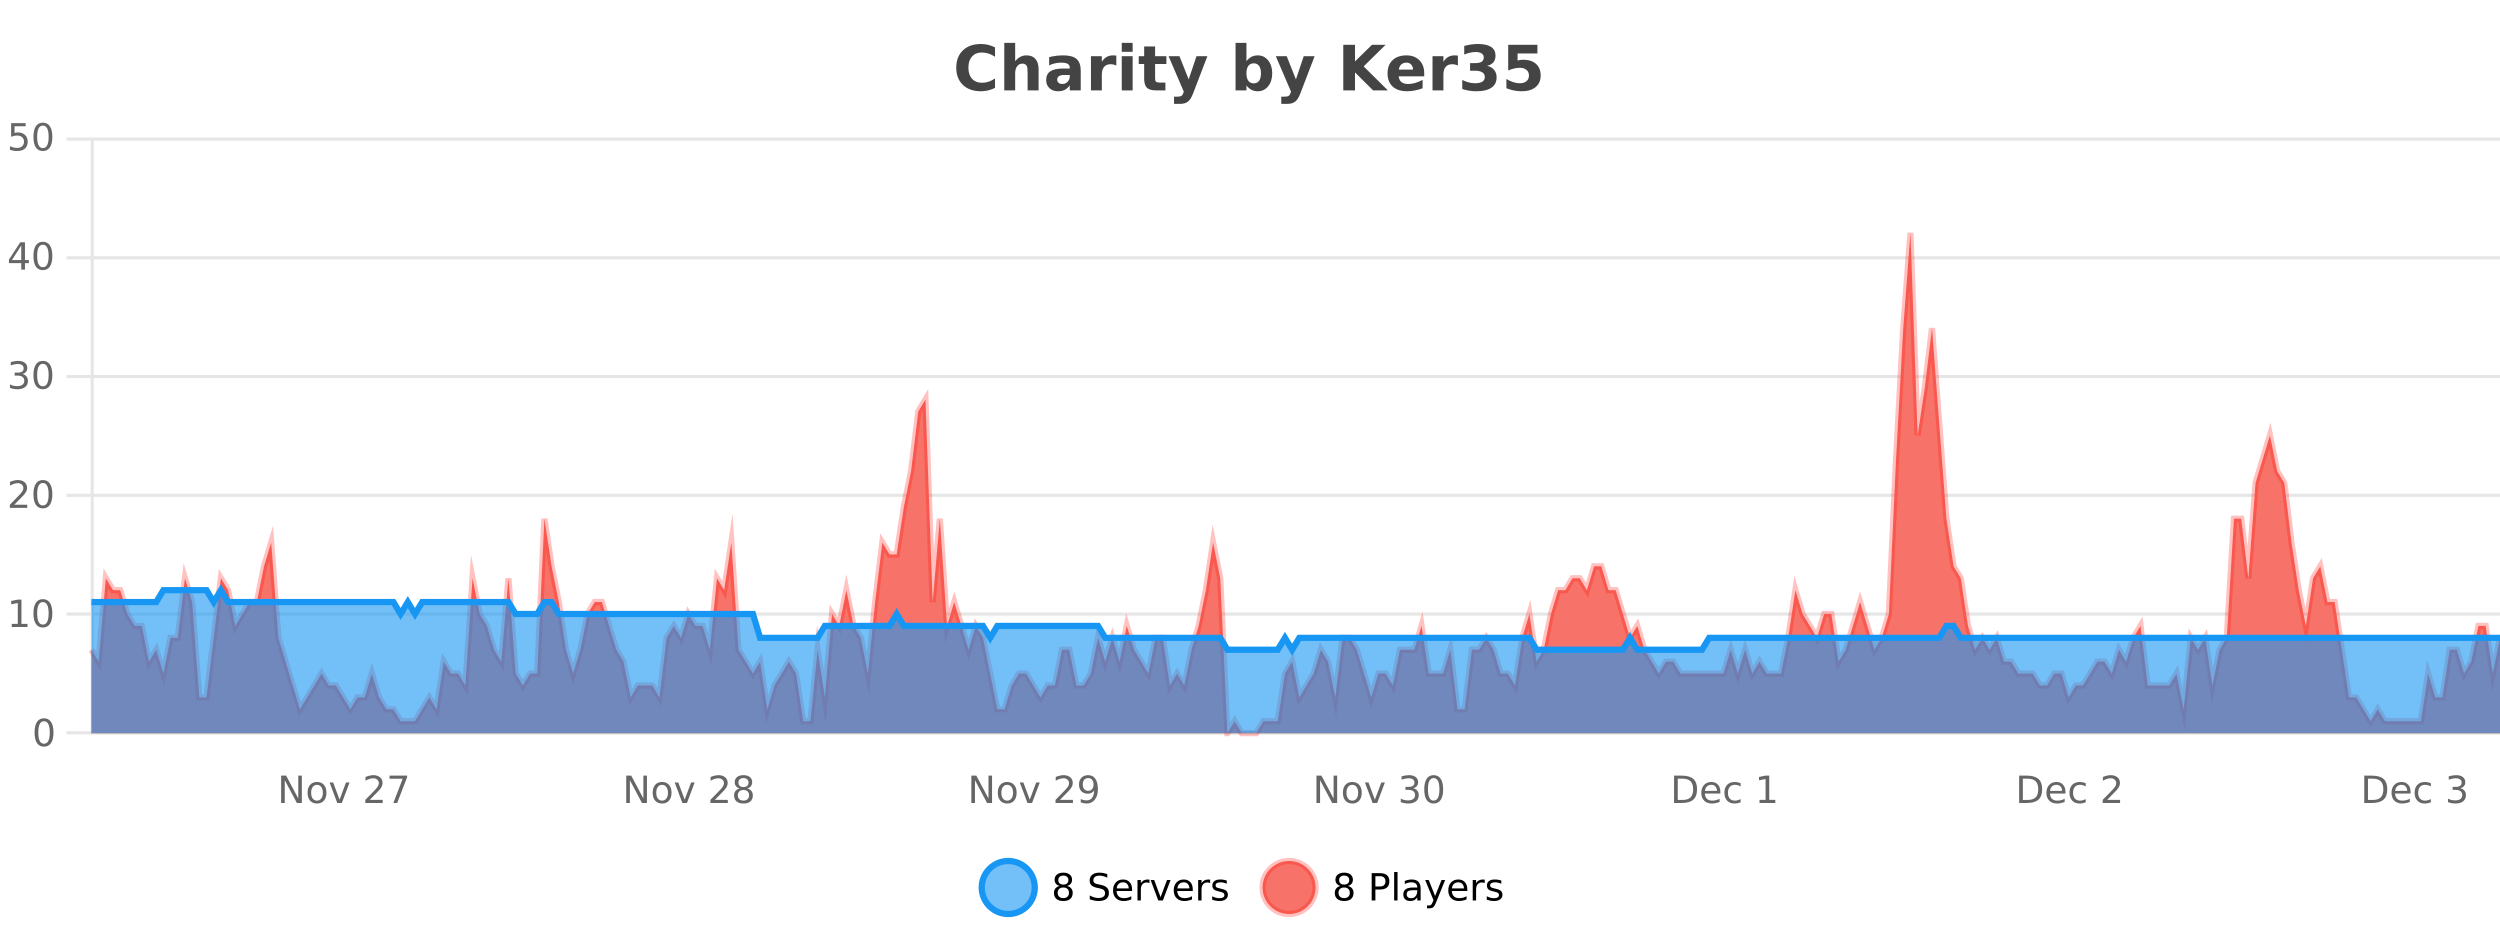 <?xml version="1.0" encoding="UTF-8"?>
<svg xmlns="http://www.w3.org/2000/svg" xmlns:xlink="http://www.w3.org/1999/xlink" width="800pt" height="300pt" viewBox="0 0 800 300" version="1.1">
<defs>
<clipPath id="clip1">
  <path d="M 285 263 L 360 263 L 360 300 L 285 300 Z M 285 263 "/>
</clipPath>
<clipPath id="clip2">
  <path d="M 375 263 L 450 263 L 450 300 L 375 300 Z M 375 263 "/>
</clipPath>
<clipPath id="clip3">
  <path d="M 29.27 74 L 800 74 L 800 234.602 L 29.27 234.602 Z M 29.27 74 "/>
</clipPath>
<clipPath id="clip4">
  <path d="M 28.27 46 L 800 46 L 800 235.602 L 28.27 235.602 Z M 28.27 46 "/>
</clipPath>
<clipPath id="clip5">
  <path d="M 29.27 188 L 800 188 L 800 234.602 L 29.27 234.602 Z M 29.27 188 "/>
</clipPath>
<clipPath id="clip6">
  <path d="M 28.27 160 L 800 160 L 800 235.602 L 28.27 235.602 Z M 28.27 160 "/>
</clipPath>
</defs>
<g id="surface1228546">
<rect x="0" y="0" width="800" height="300" style="fill:rgb(100%,100%,100%);fill-opacity:1;stroke:none;"/>
<path style="fill:none;stroke-width:1;stroke-linecap:butt;stroke-linejoin:miter;stroke:rgb(0%,0%,0%);stroke-opacity:0.098;stroke-miterlimit:10;" d="M 30 234.5 L 800 234.5 "/>
<path style="fill:none;stroke-width:1;stroke-linecap:butt;stroke-linejoin:miter;stroke:rgb(0%,0%,0%);stroke-opacity:0.098;stroke-miterlimit:10;" d="M 21.27 234.5 L 29 234.5 "/>
<path style="fill:none;stroke-width:1;stroke-linecap:butt;stroke-linejoin:miter;stroke:rgb(0%,0%,0%);stroke-opacity:0.098;stroke-miterlimit:10;" d="M 30 196.5 L 800 196.5 "/>
<path style="fill:none;stroke-width:1;stroke-linecap:butt;stroke-linejoin:miter;stroke:rgb(0%,0%,0%);stroke-opacity:0.098;stroke-miterlimit:10;" d="M 21.27 196.5 L 29 196.5 "/>
<path style="fill:none;stroke-width:1;stroke-linecap:butt;stroke-linejoin:miter;stroke:rgb(0%,0%,0%);stroke-opacity:0.098;stroke-miterlimit:10;" d="M 30 158.5 L 800 158.5 "/>
<path style="fill:none;stroke-width:1;stroke-linecap:butt;stroke-linejoin:miter;stroke:rgb(0%,0%,0%);stroke-opacity:0.098;stroke-miterlimit:10;" d="M 21.27 158.5 L 29 158.5 "/>
<path style="fill:none;stroke-width:1;stroke-linecap:butt;stroke-linejoin:miter;stroke:rgb(0%,0%,0%);stroke-opacity:0.098;stroke-miterlimit:10;" d="M 30 120.5 L 800 120.5 "/>
<path style="fill:none;stroke-width:1;stroke-linecap:butt;stroke-linejoin:miter;stroke:rgb(0%,0%,0%);stroke-opacity:0.098;stroke-miterlimit:10;" d="M 21.27 120.5 L 29 120.5 "/>
<path style="fill:none;stroke-width:1;stroke-linecap:butt;stroke-linejoin:miter;stroke:rgb(0%,0%,0%);stroke-opacity:0.098;stroke-miterlimit:10;" d="M 30 82.5 L 800 82.5 "/>
<path style="fill:none;stroke-width:1;stroke-linecap:butt;stroke-linejoin:miter;stroke:rgb(0%,0%,0%);stroke-opacity:0.098;stroke-miterlimit:10;" d="M 21.27 82.5 L 29 82.5 "/>
<path style="fill:none;stroke-width:1;stroke-linecap:butt;stroke-linejoin:miter;stroke:rgb(0%,0%,0%);stroke-opacity:0.098;stroke-miterlimit:10;" d="M 30 44.5 L 800 44.5 "/>
<path style="fill:none;stroke-width:1;stroke-linecap:butt;stroke-linejoin:miter;stroke:rgb(0%,0%,0%);stroke-opacity:0.098;stroke-miterlimit:10;" d="M 21.27 44.5 L 29 44.5 "/>
<path style=" stroke:none;fill-rule:nonzero;fill:rgb(9.02%,58.824%,95.294%);fill-opacity:0.6;" d="M 331.121 284 C 331.121 288.688 327.324 292.484 322.637 292.484 C 317.953 292.484 314.152 288.688 314.152 284 C 314.152 279.312 317.953 275.516 322.637 275.516 C 327.324 275.516 331.121 279.312 331.121 284 Z M 331.121 284 "/>
<g clip-path="url(#clip1)" clip-rule="nonzero">
<path style="fill:none;stroke-width:2;stroke-linecap:butt;stroke-linejoin:miter;stroke:rgb(9.02%,58.824%,95.294%);stroke-opacity:1;stroke-miterlimit:10;" d="M 331.121 284 C 331.121 288.688 327.324 292.484 322.637 292.484 C 317.953 292.484 314.152 288.688 314.152 284 C 314.152 279.312 317.953 275.516 322.637 275.516 C 327.324 275.516 331.121 279.312 331.121 284 Z M 331.121 284 "/>
</g>
<path style=" stroke:none;fill-rule:nonzero;fill:rgb(0%,0%,0%);fill-opacity:1;" d="M 340.266 284 C 339.703 284 339.258 284.152 338.938 284.453 C 338.613 284.758 338.453 285.168 338.453 285.688 C 338.453 286.219 338.613 286.637 338.938 286.938 C 339.258 287.242 339.703 287.391 340.266 287.391 C 340.828 287.391 341.27 287.242 341.594 286.938 C 341.914 286.637 342.078 286.219 342.078 285.688 C 342.078 285.168 341.914 284.758 341.594 284.453 C 341.281 284.152 340.836 284 340.266 284 Z M 339.078 283.5 C 338.578 283.375 338.18 283.141 337.891 282.797 C 337.609 282.445 337.469 282.016 337.469 281.516 C 337.469 280.82 337.719 280.266 338.219 279.859 C 338.719 279.453 339.398 279.25 340.266 279.25 C 341.141 279.25 341.82 279.453 342.312 279.859 C 342.812 280.266 343.062 280.82 343.062 281.516 C 343.062 282.016 342.922 282.445 342.641 282.797 C 342.359 283.141 341.961 283.375 341.453 283.5 C 342.023 283.637 342.469 283.898 342.781 284.281 C 343.102 284.668 343.266 285.137 343.266 285.688 C 343.266 286.543 343.004 287.199 342.484 287.656 C 341.973 288.105 341.234 288.328 340.266 288.328 C 339.305 288.328 338.566 288.105 338.047 287.656 C 337.523 287.199 337.266 286.543 337.266 285.688 C 337.266 285.137 337.426 284.668 337.75 284.281 C 338.07 283.898 338.516 283.637 339.078 283.5 Z M 338.656 281.625 C 338.656 282.086 338.797 282.438 339.078 282.688 C 339.359 282.938 339.754 283.062 340.266 283.062 C 340.773 283.062 341.172 282.938 341.453 282.688 C 341.742 282.438 341.891 282.086 341.891 281.625 C 341.891 281.18 341.742 280.828 341.453 280.578 C 341.172 280.32 340.773 280.188 340.266 280.188 C 339.754 280.188 339.359 280.32 339.078 280.578 C 338.797 280.828 338.656 281.18 338.656 281.625 Z M 354.32 279.688 L 354.32 280.844 C 353.871 280.637 353.445 280.48 353.039 280.375 C 352.641 280.262 352.262 280.203 351.898 280.203 C 351.25 280.203 350.75 280.328 350.398 280.578 C 350.055 280.828 349.883 281.188 349.883 281.656 C 349.883 282.043 349.996 282.336 350.227 282.531 C 350.453 282.73 350.898 282.887 351.555 283 L 352.258 283.156 C 353.141 283.324 353.793 283.621 354.211 284.047 C 354.637 284.465 354.852 285.027 354.852 285.734 C 354.852 286.59 354.562 287.234 353.992 287.672 C 353.43 288.109 352.594 288.328 351.492 288.328 C 351.086 288.328 350.648 288.281 350.18 288.188 C 349.711 288.094 349.227 287.953 348.727 287.766 L 348.727 286.547 C 349.203 286.82 349.672 287.023 350.133 287.156 C 350.602 287.293 351.055 287.359 351.492 287.359 C 352.168 287.359 352.688 287.23 353.055 286.969 C 353.43 286.699 353.617 286.32 353.617 285.828 C 353.617 285.402 353.48 285.07 353.211 284.828 C 352.949 284.578 352.516 284.398 351.914 284.281 L 351.195 284.141 C 350.309 283.965 349.668 283.688 349.273 283.312 C 348.887 282.938 348.695 282.418 348.695 281.75 C 348.695 280.969 348.965 280.359 349.508 279.922 C 350.047 279.477 350.797 279.25 351.758 279.25 C 352.172 279.25 352.59 279.289 353.008 279.359 C 353.434 279.434 353.871 279.543 354.32 279.688 Z M 362.266 284.609 L 362.266 285.125 L 357.297 285.125 C 357.348 285.875 357.57 286.445 357.969 286.828 C 358.375 287.215 358.93 287.406 359.641 287.406 C 360.055 287.406 360.457 287.359 360.844 287.266 C 361.238 287.164 361.629 287.008 362.016 286.797 L 362.016 287.828 C 361.617 287.984 361.219 288.105 360.812 288.188 C 360.406 288.281 359.992 288.328 359.578 288.328 C 358.535 288.328 357.707 288.027 357.094 287.422 C 356.477 286.809 356.172 285.98 356.172 284.938 C 356.172 283.867 356.461 283.016 357.047 282.391 C 357.629 281.758 358.41 281.438 359.391 281.438 C 360.273 281.438 360.973 281.727 361.484 282.297 C 362.004 282.859 362.266 283.633 362.266 284.609 Z M 361.188 284.281 C 361.176 283.699 361.008 283.23 360.688 282.875 C 360.363 282.523 359.938 282.344 359.406 282.344 C 358.801 282.344 358.316 282.516 357.953 282.859 C 357.598 283.203 357.395 283.684 357.344 284.297 Z M 367.836 282.594 C 367.711 282.531 367.574 282.484 367.43 282.453 C 367.293 282.414 367.137 282.391 366.961 282.391 C 366.355 282.391 365.887 282.59 365.555 282.984 C 365.23 283.383 365.07 283.953 365.07 284.703 L 365.07 288.156 L 363.992 288.156 L 363.992 281.594 L 365.07 281.594 L 365.07 282.609 C 365.297 282.215 365.594 281.922 365.961 281.734 C 366.324 281.539 366.766 281.438 367.289 281.438 C 367.359 281.438 367.438 281.445 367.523 281.453 C 367.617 281.465 367.715 281.48 367.82 281.5 Z M 368.195 281.594 L 369.336 281.594 L 371.383 287.094 L 373.445 281.594 L 374.586 281.594 L 372.117 288.156 L 370.648 288.156 Z M 381.688 284.609 L 381.688 285.125 L 376.719 285.125 C 376.77 285.875 376.992 286.445 377.391 286.828 C 377.797 287.215 378.352 287.406 379.062 287.406 C 379.477 287.406 379.879 287.359 380.266 287.266 C 380.66 287.164 381.051 287.008 381.438 286.797 L 381.438 287.828 C 381.039 287.984 380.641 288.105 380.234 288.188 C 379.828 288.281 379.414 288.328 379 288.328 C 377.957 288.328 377.129 288.027 376.516 287.422 C 375.898 286.809 375.594 285.98 375.594 284.938 C 375.594 283.867 375.883 283.016 376.469 282.391 C 377.051 281.758 377.832 281.438 378.812 281.438 C 379.695 281.438 380.395 281.727 380.906 282.297 C 381.426 282.859 381.688 283.633 381.688 284.609 Z M 380.609 284.281 C 380.598 283.699 380.43 283.23 380.109 282.875 C 379.785 282.523 379.359 282.344 378.828 282.344 C 378.223 282.344 377.738 282.516 377.375 282.859 C 377.02 283.203 376.816 283.684 376.766 284.297 Z M 387.258 282.594 C 387.133 282.531 386.996 282.484 386.852 282.453 C 386.715 282.414 386.559 282.391 386.383 282.391 C 385.777 282.391 385.309 282.59 384.977 282.984 C 384.652 283.383 384.492 283.953 384.492 284.703 L 384.492 288.156 L 383.414 288.156 L 383.414 281.594 L 384.492 281.594 L 384.492 282.609 C 384.719 282.215 385.016 281.922 385.383 281.734 C 385.746 281.539 386.188 281.438 386.711 281.438 C 386.781 281.438 386.859 281.445 386.945 281.453 C 387.039 281.465 387.137 281.48 387.242 281.5 Z M 392.562 281.781 L 392.562 282.812 C 392.258 282.656 391.941 282.543 391.609 282.469 C 391.285 282.387 390.945 282.344 390.594 282.344 C 390.062 282.344 389.66 282.43 389.391 282.594 C 389.117 282.75 388.984 282.996 388.984 283.328 C 388.984 283.578 389.078 283.777 389.266 283.922 C 389.461 284.059 389.852 284.188 390.438 284.312 L 390.797 284.406 C 391.566 284.562 392.113 284.793 392.438 285.094 C 392.758 285.398 392.922 285.812 392.922 286.344 C 392.922 286.961 392.676 287.445 392.188 287.797 C 391.707 288.152 391.047 288.328 390.203 288.328 C 389.848 288.328 389.477 288.289 389.094 288.219 C 388.719 288.156 388.32 288.059 387.906 287.922 L 387.906 286.797 C 388.301 287.008 388.691 287.164 389.078 287.266 C 389.461 287.371 389.848 287.422 390.234 287.422 C 390.734 287.422 391.117 287.34 391.391 287.172 C 391.672 286.996 391.812 286.746 391.812 286.422 C 391.812 286.133 391.711 285.906 391.516 285.75 C 391.316 285.594 390.883 285.445 390.219 285.297 L 389.844 285.219 C 389.176 285.074 388.691 284.855 388.391 284.562 C 388.098 284.273 387.953 283.875 387.953 283.375 C 387.953 282.75 388.172 282.273 388.609 281.938 C 389.047 281.605 389.664 281.438 390.469 281.438 C 390.863 281.438 391.238 281.469 391.594 281.531 C 391.945 281.586 392.27 281.668 392.562 281.781 Z M 332.637 277.016 "/>
<path style=" stroke:none;fill-rule:nonzero;fill:rgb(96.863%,44.706%,40.784%);fill-opacity:1;" d="M 420.988 284 C 420.988 288.688 417.191 292.484 412.504 292.484 C 407.82 292.484 404.02 288.688 404.02 284 C 404.02 279.312 407.82 275.516 412.504 275.516 C 417.191 275.516 420.988 279.312 420.988 284 Z M 420.988 284 "/>
<g clip-path="url(#clip2)" clip-rule="nonzero">
<path style="fill:none;stroke-width:2;stroke-linecap:butt;stroke-linejoin:miter;stroke:rgb(100%,4.706%,0%);stroke-opacity:0.247;stroke-miterlimit:10;" d="M 420.988 284 C 420.988 288.688 417.191 292.484 412.504 292.484 C 407.82 292.484 404.02 288.688 404.02 284 C 404.02 279.312 407.82 275.516 412.504 275.516 C 417.191 275.516 420.988 279.312 420.988 284 Z M 420.988 284 "/>
</g>
<path style=" stroke:none;fill-rule:nonzero;fill:rgb(0%,0%,0%);fill-opacity:1;" d="M 430.133 284 C 429.57 284 429.125 284.152 428.805 284.453 C 428.48 284.758 428.32 285.168 428.32 285.688 C 428.32 286.219 428.48 286.637 428.805 286.938 C 429.125 287.242 429.57 287.391 430.133 287.391 C 430.695 287.391 431.137 287.242 431.461 286.938 C 431.781 286.637 431.945 286.219 431.945 285.688 C 431.945 285.168 431.781 284.758 431.461 284.453 C 431.148 284.152 430.703 284 430.133 284 Z M 428.945 283.5 C 428.445 283.375 428.047 283.141 427.758 282.797 C 427.477 282.445 427.336 282.016 427.336 281.516 C 427.336 280.82 427.586 280.266 428.086 279.859 C 428.586 279.453 429.266 279.25 430.133 279.25 C 431.008 279.25 431.688 279.453 432.18 279.859 C 432.68 280.266 432.93 280.82 432.93 281.516 C 432.93 282.016 432.789 282.445 432.508 282.797 C 432.227 283.141 431.828 283.375 431.32 283.5 C 431.891 283.637 432.336 283.898 432.648 284.281 C 432.969 284.668 433.133 285.137 433.133 285.688 C 433.133 286.543 432.871 287.199 432.352 287.656 C 431.84 288.105 431.102 288.328 430.133 288.328 C 429.172 288.328 428.434 288.105 427.914 287.656 C 427.391 287.199 427.133 286.543 427.133 285.688 C 427.133 285.137 427.293 284.668 427.617 284.281 C 427.938 283.898 428.383 283.637 428.945 283.5 Z M 428.523 281.625 C 428.523 282.086 428.664 282.438 428.945 282.688 C 429.227 282.938 429.621 283.062 430.133 283.062 C 430.641 283.062 431.039 282.938 431.32 282.688 C 431.609 282.438 431.758 282.086 431.758 281.625 C 431.758 281.18 431.609 280.828 431.32 280.578 C 431.039 280.32 430.641 280.188 430.133 280.188 C 429.621 280.188 429.227 280.32 428.945 280.578 C 428.664 280.828 428.523 281.18 428.523 281.625 Z M 440.125 280.375 L 440.125 283.672 L 441.609 283.672 C 442.16 283.672 442.586 283.531 442.891 283.25 C 443.191 282.961 443.344 282.547 443.344 282.016 C 443.344 281.496 443.191 281.094 442.891 280.812 C 442.586 280.523 442.16 280.375 441.609 280.375 Z M 438.938 279.406 L 441.609 279.406 C 442.598 279.406 443.344 279.633 443.844 280.078 C 444.344 280.516 444.594 281.164 444.594 282.016 C 444.594 282.883 444.344 283.539 443.844 283.984 C 443.344 284.422 442.598 284.641 441.609 284.641 L 440.125 284.641 L 440.125 288.156 L 438.938 288.156 Z M 446.129 279.031 L 447.207 279.031 L 447.207 288.156 L 446.129 288.156 Z M 452.445 284.859 C 451.578 284.859 450.977 284.961 450.633 285.156 C 450.297 285.355 450.133 285.695 450.133 286.172 C 450.133 286.559 450.258 286.867 450.508 287.094 C 450.766 287.312 451.109 287.422 451.539 287.422 C 452.141 287.422 452.621 287.215 452.977 286.797 C 453.34 286.371 453.523 285.805 453.523 285.094 L 453.523 284.859 Z M 454.602 284.406 L 454.602 288.156 L 453.523 288.156 L 453.523 287.156 C 453.273 287.555 452.965 287.852 452.602 288.047 C 452.234 288.234 451.789 288.328 451.258 288.328 C 450.578 288.328 450.043 288.141 449.648 287.766 C 449.25 287.383 449.055 286.875 449.055 286.25 C 449.055 285.512 449.297 284.953 449.789 284.578 C 450.289 284.203 451.027 284.016 452.008 284.016 L 453.523 284.016 L 453.523 283.906 C 453.523 283.406 453.355 283.023 453.023 282.75 C 452.699 282.48 452.246 282.344 451.664 282.344 C 451.289 282.344 450.918 282.391 450.555 282.484 C 450.199 282.578 449.859 282.715 449.539 282.891 L 449.539 281.891 C 449.934 281.734 450.312 281.621 450.68 281.547 C 451.055 281.477 451.418 281.438 451.773 281.438 C 452.719 281.438 453.43 281.684 453.898 282.172 C 454.367 282.664 454.602 283.406 454.602 284.406 Z M 459.551 288.766 C 459.246 289.547 458.949 290.055 458.66 290.297 C 458.367 290.535 457.98 290.656 457.504 290.656 L 456.645 290.656 L 456.645 289.75 L 457.27 289.75 C 457.57 289.75 457.801 289.676 457.957 289.531 C 458.121 289.395 458.305 289.066 458.504 288.547 L 458.707 288.047 L 456.051 281.594 L 457.191 281.594 L 459.238 286.719 L 461.301 281.594 L 462.441 281.594 Z M 469.543 284.609 L 469.543 285.125 L 464.574 285.125 C 464.625 285.875 464.848 286.445 465.246 286.828 C 465.652 287.215 466.207 287.406 466.918 287.406 C 467.332 287.406 467.734 287.359 468.121 287.266 C 468.516 287.164 468.906 287.008 469.293 286.797 L 469.293 287.828 C 468.895 287.984 468.496 288.105 468.09 288.188 C 467.684 288.281 467.27 288.328 466.855 288.328 C 465.812 288.328 464.984 288.027 464.371 287.422 C 463.754 286.809 463.449 285.98 463.449 284.938 C 463.449 283.867 463.738 283.016 464.324 282.391 C 464.906 281.758 465.688 281.438 466.668 281.438 C 467.551 281.438 468.25 281.727 468.762 282.297 C 469.281 282.859 469.543 283.633 469.543 284.609 Z M 468.465 284.281 C 468.453 283.699 468.285 283.23 467.965 282.875 C 467.641 282.523 467.215 282.344 466.684 282.344 C 466.078 282.344 465.594 282.516 465.23 282.859 C 464.875 283.203 464.672 283.684 464.621 284.297 Z M 475.113 282.594 C 474.988 282.531 474.852 282.484 474.707 282.453 C 474.57 282.414 474.414 282.391 474.238 282.391 C 473.633 282.391 473.164 282.59 472.832 282.984 C 472.508 283.383 472.348 283.953 472.348 284.703 L 472.348 288.156 L 471.27 288.156 L 471.27 281.594 L 472.348 281.594 L 472.348 282.609 C 472.574 282.215 472.871 281.922 473.238 281.734 C 473.602 281.539 474.043 281.438 474.566 281.438 C 474.637 281.438 474.715 281.445 474.801 281.453 C 474.895 281.465 474.992 281.48 475.098 281.5 Z M 480.422 281.781 L 480.422 282.812 C 480.117 282.656 479.801 282.543 479.469 282.469 C 479.145 282.387 478.805 282.344 478.453 282.344 C 477.922 282.344 477.52 282.43 477.25 282.594 C 476.977 282.75 476.844 282.996 476.844 283.328 C 476.844 283.578 476.938 283.777 477.125 283.922 C 477.32 284.059 477.711 284.188 478.297 284.312 L 478.656 284.406 C 479.426 284.562 479.973 284.793 480.297 285.094 C 480.617 285.398 480.781 285.812 480.781 286.344 C 480.781 286.961 480.535 287.445 480.047 287.797 C 479.566 288.152 478.906 288.328 478.062 288.328 C 477.707 288.328 477.336 288.289 476.953 288.219 C 476.578 288.156 476.18 288.059 475.766 287.922 L 475.766 286.797 C 476.16 287.008 476.551 287.164 476.938 287.266 C 477.32 287.371 477.707 287.422 478.094 287.422 C 478.594 287.422 478.977 287.34 479.25 287.172 C 479.531 286.996 479.672 286.746 479.672 286.422 C 479.672 286.133 479.57 285.906 479.375 285.75 C 479.176 285.594 478.742 285.445 478.078 285.297 L 477.703 285.219 C 477.035 285.074 476.551 284.855 476.25 284.562 C 475.957 284.273 475.812 283.875 475.812 283.375 C 475.812 282.75 476.031 282.273 476.469 281.938 C 476.906 281.605 477.523 281.438 478.328 281.438 C 478.723 281.438 479.098 281.469 479.453 281.531 C 479.805 281.586 480.129 281.668 480.422 281.781 Z M 422.504 277.016 "/>
<path style=" stroke:none;fill-rule:nonzero;fill:rgb(26.667%,26.667%,26.667%);fill-opacity:1;" d="M 318.406 28.125 C 317.707 28.48 316.984 28.746 316.234 28.922 C 315.492 29.109 314.711 29.203 313.891 29.203 C 311.461 29.203 309.539 28.527 308.125 27.172 C 306.707 25.809 306 23.965 306 21.641 C 306 19.32 306.707 17.48 308.125 16.125 C 309.539 14.762 311.461 14.078 313.891 14.078 C 314.711 14.078 315.492 14.172 316.234 14.359 C 316.984 14.539 317.707 14.805 318.406 15.156 L 318.406 18.172 C 317.707 17.703 317.02 17.359 316.344 17.141 C 315.664 16.914 314.953 16.797 314.203 16.797 C 312.859 16.797 311.801 17.23 311.031 18.094 C 310.27 18.949 309.891 20.133 309.891 21.641 C 309.891 23.152 310.27 24.34 311.031 25.203 C 311.801 26.059 312.859 26.484 314.203 26.484 C 314.953 26.484 315.664 26.375 316.344 26.156 C 317.02 25.93 317.707 25.578 318.406 25.109 Z M 332.352 22.266 L 332.352 28.922 L 328.836 28.922 L 328.836 23.844 C 328.836 22.887 328.812 22.23 328.773 21.875 C 328.73 21.512 328.656 21.246 328.555 21.078 C 328.418 20.852 328.23 20.672 327.992 20.547 C 327.762 20.422 327.496 20.359 327.195 20.359 C 326.465 20.359 325.891 20.641 325.477 21.203 C 325.059 21.766 324.852 22.547 324.852 23.547 L 324.852 28.922 L 321.367 28.922 L 321.367 13.719 L 324.852 13.719 L 324.852 19.578 C 325.383 18.945 325.945 18.477 326.539 18.172 C 327.133 17.871 327.781 17.719 328.492 17.719 C 329.762 17.719 330.719 18.109 331.367 18.891 C 332.023 19.664 332.352 20.789 332.352 22.266 Z M 340.492 24 C 339.762 24 339.215 24.125 338.852 24.375 C 338.484 24.617 338.305 24.98 338.305 25.469 C 338.305 25.906 338.449 26.25 338.742 26.5 C 339.043 26.75 339.453 26.875 339.977 26.875 C 340.633 26.875 341.184 26.641 341.633 26.172 C 342.09 25.703 342.32 25.117 342.32 24.406 L 342.32 24 Z M 345.836 22.688 L 345.836 28.922 L 342.32 28.922 L 342.32 27.297 C 341.852 27.965 341.32 28.449 340.727 28.75 C 340.141 29.051 339.43 29.203 338.586 29.203 C 337.461 29.203 336.543 28.875 335.836 28.219 C 335.125 27.555 334.773 26.695 334.773 25.641 C 334.773 24.359 335.211 23.422 336.086 22.828 C 336.969 22.227 338.359 21.922 340.258 21.922 L 342.32 21.922 L 342.32 21.641 C 342.32 21.09 342.102 20.688 341.664 20.438 C 341.227 20.18 340.543 20.047 339.617 20.047 C 338.867 20.047 338.168 20.125 337.523 20.281 C 336.875 20.43 336.277 20.648 335.727 20.938 L 335.727 18.281 C 336.477 18.094 337.227 17.953 337.977 17.859 C 338.734 17.766 339.496 17.719 340.258 17.719 C 342.227 17.719 343.648 18.109 344.523 18.891 C 345.398 19.664 345.836 20.93 345.836 22.688 Z M 357.227 20.969 C 356.914 20.824 356.605 20.719 356.305 20.656 C 356 20.586 355.699 20.547 355.398 20.547 C 354.492 20.547 353.793 20.836 353.305 21.406 C 352.824 21.98 352.586 22.805 352.586 23.875 L 352.586 28.922 L 349.102 28.922 L 349.102 17.984 L 352.586 17.984 L 352.586 19.781 C 353.031 19.062 353.547 18.543 354.133 18.219 C 354.715 17.887 355.414 17.719 356.227 17.719 C 356.352 17.719 356.48 17.727 356.617 17.734 C 356.75 17.746 356.949 17.766 357.211 17.797 Z M 358.961 17.984 L 362.445 17.984 L 362.445 28.922 L 358.961 28.922 Z M 358.961 13.719 L 362.445 13.719 L 362.445 16.578 L 358.961 16.578 Z M 369.633 14.875 L 369.633 17.984 L 373.242 17.984 L 373.242 20.484 L 369.633 20.484 L 369.633 25.125 C 369.633 25.637 369.73 25.98 369.93 26.156 C 370.137 26.336 370.539 26.422 371.133 26.422 L 372.93 26.422 L 372.93 28.922 L 369.93 28.922 C 368.555 28.922 367.574 28.637 366.992 28.062 C 366.418 27.48 366.133 26.5 366.133 25.125 L 366.133 20.484 L 364.398 20.484 L 364.398 17.984 L 366.133 17.984 L 366.133 14.875 Z M 373.941 17.984 L 377.426 17.984 L 380.379 25.406 L 382.879 17.984 L 386.363 17.984 L 381.77 29.953 C 381.309 31.172 380.77 32.02 380.145 32.5 C 379.527 32.988 378.723 33.234 377.723 33.234 L 375.691 33.234 L 375.691 30.938 L 376.785 30.938 C 377.379 30.938 377.809 30.844 378.082 30.656 C 378.352 30.469 378.559 30.129 378.707 29.641 L 378.816 29.344 Z M 401.191 26.672 C 401.941 26.672 402.512 26.402 402.91 25.859 C 403.305 25.309 403.504 24.512 403.504 23.469 C 403.504 22.43 403.305 21.637 402.91 21.094 C 402.512 20.543 401.941 20.266 401.191 20.266 C 400.441 20.266 399.863 20.543 399.457 21.094 C 399.059 21.637 398.863 22.43 398.863 23.469 C 398.863 24.5 399.059 25.293 399.457 25.844 C 399.863 26.398 400.441 26.672 401.191 26.672 Z M 398.863 19.578 C 399.352 18.945 399.887 18.477 400.473 18.172 C 401.055 17.871 401.727 17.719 402.488 17.719 C 403.84 17.719 404.949 18.258 405.816 19.328 C 406.68 20.402 407.113 21.781 407.113 23.469 C 407.113 25.148 406.68 26.523 405.816 27.594 C 404.949 28.668 403.84 29.203 402.488 29.203 C 401.727 29.203 401.055 29.051 400.473 28.75 C 399.887 28.449 399.352 27.98 398.863 27.344 L 398.863 28.922 L 395.379 28.922 L 395.379 13.719 L 398.863 13.719 Z M 408.258 17.984 L 411.742 17.984 L 414.695 25.406 L 417.195 17.984 L 420.68 17.984 L 416.086 29.953 C 415.625 31.172 415.086 32.02 414.461 32.5 C 413.844 32.988 413.039 33.234 412.039 33.234 L 410.008 33.234 L 410.008 30.938 L 411.102 30.938 C 411.695 30.938 412.125 30.844 412.398 30.656 C 412.668 30.469 412.875 30.129 413.023 29.641 L 413.133 29.344 Z M 429.852 14.344 L 433.602 14.344 L 433.602 19.656 L 439.023 14.344 L 443.383 14.344 L 436.367 21.25 L 444.117 28.922 L 439.398 28.922 L 433.602 23.172 L 433.602 28.922 L 429.852 28.922 Z M 455.75 23.422 L 455.75 24.422 L 447.578 24.422 C 447.66 25.246 447.957 25.859 448.469 26.266 C 448.977 26.672 449.688 26.875 450.594 26.875 C 451.332 26.875 452.086 26.766 452.859 26.547 C 453.629 26.328 454.422 26 455.234 25.562 L 455.234 28.25 C 454.41 28.562 453.582 28.797 452.75 28.953 C 451.926 29.117 451.102 29.203 450.281 29.203 C 448.301 29.203 446.758 28.703 445.656 27.703 C 444.562 26.695 444.016 25.281 444.016 23.469 C 444.016 21.68 444.551 20.273 445.625 19.25 C 446.707 18.23 448.191 17.719 450.078 17.719 C 451.797 17.719 453.172 18.242 454.203 19.281 C 455.234 20.312 455.75 21.695 455.75 23.422 Z M 452.156 22.266 C 452.156 21.602 451.961 21.062 451.578 20.656 C 451.191 20.25 450.688 20.047 450.062 20.047 C 449.383 20.047 448.832 20.242 448.406 20.625 C 447.988 21 447.727 21.547 447.625 22.266 Z M 466.531 20.969 C 466.219 20.824 465.91 20.719 465.609 20.656 C 465.305 20.586 465.004 20.547 464.703 20.547 C 463.797 20.547 463.098 20.836 462.609 21.406 C 462.129 21.98 461.891 22.805 461.891 23.875 L 461.891 28.922 L 458.406 28.922 L 458.406 17.984 L 461.891 17.984 L 461.891 19.781 C 462.336 19.062 462.852 18.543 463.438 18.219 C 464.02 17.887 464.719 17.719 465.531 17.719 C 465.656 17.719 465.785 17.727 465.922 17.734 C 466.055 17.746 466.254 17.766 466.516 17.797 Z M 475.895 21.062 C 476.883 21.312 477.633 21.758 478.145 22.391 C 478.652 23.016 478.91 23.812 478.91 24.781 C 478.91 26.23 478.352 27.328 477.238 28.078 C 476.133 28.828 474.523 29.203 472.41 29.203 C 471.66 29.203 470.902 29.141 470.145 29.016 C 469.395 28.902 468.652 28.727 467.926 28.484 L 467.926 25.578 C 468.621 25.934 469.316 26.199 470.004 26.375 C 470.699 26.555 471.387 26.641 472.066 26.641 C 473.055 26.641 473.816 26.469 474.348 26.125 C 474.879 25.781 475.145 25.289 475.145 24.641 C 475.145 23.977 474.871 23.477 474.332 23.141 C 473.789 22.797 472.988 22.625 471.926 22.625 L 470.426 22.625 L 470.426 20.203 L 472.004 20.203 C 472.949 20.203 473.652 20.059 474.113 19.766 C 474.57 19.465 474.801 19.012 474.801 18.406 C 474.801 17.844 474.574 17.414 474.129 17.109 C 473.68 16.797 473.043 16.641 472.223 16.641 C 471.617 16.641 471.004 16.715 470.379 16.859 C 469.762 16.996 469.152 17.195 468.551 17.453 L 468.551 14.703 C 469.289 14.496 470.023 14.34 470.754 14.234 C 471.48 14.133 472.195 14.078 472.895 14.078 C 474.789 14.078 476.207 14.391 477.145 15.016 C 478.09 15.633 478.566 16.562 478.566 17.812 C 478.566 18.668 478.34 19.371 477.895 19.922 C 477.445 20.465 476.777 20.844 475.895 21.062 Z M 482.625 14.344 L 491.969 14.344 L 491.969 17.109 L 485.625 17.109 L 485.625 19.359 C 485.906 19.289 486.191 19.23 486.484 19.188 C 486.773 19.137 487.078 19.109 487.391 19.109 C 489.16 19.109 490.539 19.559 491.531 20.453 C 492.52 21.34 493.016 22.578 493.016 24.172 C 493.016 25.746 492.473 26.98 491.391 27.875 C 490.316 28.762 488.828 29.203 486.922 29.203 C 486.086 29.203 485.266 29.117 484.453 28.953 C 483.648 28.797 482.848 28.559 482.047 28.234 L 482.047 25.281 C 482.836 25.742 483.586 26.086 484.297 26.312 C 485.016 26.531 485.691 26.641 486.328 26.641 C 487.234 26.641 487.945 26.422 488.469 25.984 C 489 25.539 489.266 24.934 489.266 24.172 C 489.266 23.402 489 22.797 488.469 22.359 C 487.945 21.914 487.234 21.688 486.328 21.688 C 485.785 21.688 485.207 21.762 484.594 21.906 C 483.977 22.043 483.32 22.258 482.625 22.547 Z M 305 10.359 "/>
<path style="fill:none;stroke-width:1;stroke-linecap:butt;stroke-linejoin:miter;stroke:rgb(0%,0%,0%);stroke-opacity:0.098;stroke-miterlimit:10;" d="M 29 234.5 L 801 234.5 "/>
<path style=" stroke:none;fill-rule:nonzero;fill:rgb(40%,40%,40%);fill-opacity:1;" d="M 89.965 248.203 L 91.559 248.203 L 95.449 255.516 L 95.449 248.203 L 96.59 248.203 L 96.59 256.953 L 94.996 256.953 L 91.121 249.641 L 91.121 256.953 L 89.965 256.953 Z M 101.441 251.141 C 100.867 251.141 100.41 251.371 100.066 251.828 C 99.73 252.277 99.566 252.891 99.566 253.672 C 99.566 254.465 99.73 255.086 100.066 255.531 C 100.398 255.98 100.855 256.203 101.441 256.203 C 102.012 256.203 102.465 255.98 102.801 255.531 C 103.145 255.074 103.316 254.453 103.316 253.672 C 103.316 252.902 103.145 252.289 102.801 251.828 C 102.465 251.371 102.012 251.141 101.441 251.141 Z M 101.441 250.234 C 102.379 250.234 103.113 250.543 103.645 251.156 C 104.184 251.762 104.457 252.602 104.457 253.672 C 104.457 254.746 104.184 255.59 103.645 256.203 C 103.113 256.82 102.379 257.125 101.441 257.125 C 100.504 257.125 99.762 256.82 99.223 256.203 C 98.691 255.59 98.426 254.746 98.426 253.672 C 98.426 252.602 98.691 251.762 99.223 251.156 C 99.762 250.543 100.504 250.234 101.441 250.234 Z M 105.469 250.391 L 106.609 250.391 L 108.656 255.891 L 110.719 250.391 L 111.859 250.391 L 109.391 256.953 L 107.922 256.953 Z M 118.324 255.953 L 122.465 255.953 L 122.465 256.953 L 116.902 256.953 L 116.902 255.953 C 117.348 255.496 117.957 254.875 118.73 254.094 C 119.512 253.305 120 252.793 120.199 252.562 C 120.582 252.148 120.848 251.793 120.996 251.5 C 121.152 251.199 121.23 250.906 121.23 250.625 C 121.23 250.156 121.062 249.777 120.73 249.484 C 120.406 249.195 119.984 249.047 119.465 249.047 C 119.09 249.047 118.691 249.109 118.277 249.234 C 117.871 249.359 117.434 249.559 116.965 249.828 L 116.965 248.625 C 117.441 248.438 117.887 248.297 118.293 248.203 C 118.707 248.102 119.09 248.047 119.434 248.047 C 120.34 248.047 121.062 248.277 121.605 248.734 C 122.145 249.184 122.418 249.789 122.418 250.547 C 122.418 250.902 122.348 251.242 122.215 251.562 C 122.078 251.887 121.832 252.266 121.48 252.703 C 121.375 252.82 121.062 253.148 120.543 253.688 C 120.02 254.23 119.281 254.984 118.324 255.953 Z M 124.648 248.203 L 130.273 248.203 L 130.273 248.703 L 127.102 256.953 L 125.867 256.953 L 128.852 249.203 L 124.648 249.203 Z M 88.793 245.816 "/>
<path style=" stroke:none;fill-rule:nonzero;fill:rgb(40%,40%,40%);fill-opacity:1;" d="M 200.398 248.203 L 201.992 248.203 L 205.883 255.516 L 205.883 248.203 L 207.023 248.203 L 207.023 256.953 L 205.43 256.953 L 201.555 249.641 L 201.555 256.953 L 200.398 256.953 Z M 211.875 251.141 C 211.301 251.141 210.844 251.371 210.5 251.828 C 210.164 252.277 210 252.891 210 253.672 C 210 254.465 210.164 255.086 210.5 255.531 C 210.832 255.98 211.289 256.203 211.875 256.203 C 212.445 256.203 212.898 255.98 213.234 255.531 C 213.578 255.074 213.75 254.453 213.75 253.672 C 213.75 252.902 213.578 252.289 213.234 251.828 C 212.898 251.371 212.445 251.141 211.875 251.141 Z M 211.875 250.234 C 212.812 250.234 213.547 250.543 214.078 251.156 C 214.617 251.762 214.891 252.602 214.891 253.672 C 214.891 254.746 214.617 255.59 214.078 256.203 C 213.547 256.82 212.812 257.125 211.875 257.125 C 210.938 257.125 210.195 256.82 209.656 256.203 C 209.125 255.59 208.859 254.746 208.859 253.672 C 208.859 252.602 209.125 251.762 209.656 251.156 C 210.195 250.543 210.938 250.234 211.875 250.234 Z M 215.906 250.391 L 217.047 250.391 L 219.094 255.891 L 221.156 250.391 L 222.297 250.391 L 219.828 256.953 L 218.359 256.953 Z M 228.758 255.953 L 232.898 255.953 L 232.898 256.953 L 227.336 256.953 L 227.336 255.953 C 227.781 255.496 228.391 254.875 229.164 254.094 C 229.945 253.305 230.434 252.793 230.633 252.562 C 231.016 252.148 231.281 251.793 231.43 251.5 C 231.586 251.199 231.664 250.906 231.664 250.625 C 231.664 250.156 231.496 249.777 231.164 249.484 C 230.84 249.195 230.418 249.047 229.898 249.047 C 229.523 249.047 229.125 249.109 228.711 249.234 C 228.305 249.359 227.867 249.559 227.398 249.828 L 227.398 248.625 C 227.875 248.438 228.32 248.297 228.727 248.203 C 229.141 248.102 229.523 248.047 229.867 248.047 C 230.773 248.047 231.496 248.277 232.039 248.734 C 232.578 249.184 232.852 249.789 232.852 250.547 C 232.852 250.902 232.781 251.242 232.648 251.562 C 232.512 251.887 232.266 252.266 231.914 252.703 C 231.809 252.82 231.496 253.148 230.977 253.688 C 230.453 254.23 229.715 254.984 228.758 255.953 Z M 237.906 252.797 C 237.344 252.797 236.898 252.949 236.578 253.25 C 236.254 253.555 236.094 253.965 236.094 254.484 C 236.094 255.016 236.254 255.434 236.578 255.734 C 236.898 256.039 237.344 256.188 237.906 256.188 C 238.469 256.188 238.91 256.039 239.234 255.734 C 239.555 255.434 239.719 255.016 239.719 254.484 C 239.719 253.965 239.555 253.555 239.234 253.25 C 238.922 252.949 238.477 252.797 237.906 252.797 Z M 236.719 252.297 C 236.219 252.172 235.82 251.938 235.531 251.594 C 235.25 251.242 235.109 250.812 235.109 250.312 C 235.109 249.617 235.359 249.062 235.859 248.656 C 236.359 248.25 237.039 248.047 237.906 248.047 C 238.781 248.047 239.461 248.25 239.953 248.656 C 240.453 249.062 240.703 249.617 240.703 250.312 C 240.703 250.812 240.562 251.242 240.281 251.594 C 240 251.938 239.602 252.172 239.094 252.297 C 239.664 252.434 240.109 252.695 240.422 253.078 C 240.742 253.465 240.906 253.934 240.906 254.484 C 240.906 255.34 240.645 255.996 240.125 256.453 C 239.613 256.902 238.875 257.125 237.906 257.125 C 236.945 257.125 236.207 256.902 235.688 256.453 C 235.164 255.996 234.906 255.34 234.906 254.484 C 234.906 253.934 235.066 253.465 235.391 253.078 C 235.711 252.695 236.156 252.434 236.719 252.297 Z M 236.297 250.422 C 236.297 250.883 236.438 251.234 236.719 251.484 C 237 251.734 237.395 251.859 237.906 251.859 C 238.414 251.859 238.812 251.734 239.094 251.484 C 239.383 251.234 239.531 250.883 239.531 250.422 C 239.531 249.977 239.383 249.625 239.094 249.375 C 238.812 249.117 238.414 248.984 237.906 248.984 C 237.395 248.984 237 249.117 236.719 249.375 C 236.438 249.625 236.297 249.977 236.297 250.422 Z M 199.227 245.816 "/>
<path style=" stroke:none;fill-rule:nonzero;fill:rgb(40%,40%,40%);fill-opacity:1;" d="M 310.832 248.203 L 312.426 248.203 L 316.316 255.516 L 316.316 248.203 L 317.457 248.203 L 317.457 256.953 L 315.863 256.953 L 311.988 249.641 L 311.988 256.953 L 310.832 256.953 Z M 322.309 251.141 C 321.734 251.141 321.277 251.371 320.934 251.828 C 320.598 252.277 320.434 252.891 320.434 253.672 C 320.434 254.465 320.598 255.086 320.934 255.531 C 321.266 255.98 321.723 256.203 322.309 256.203 C 322.879 256.203 323.332 255.98 323.668 255.531 C 324.012 255.074 324.184 254.453 324.184 253.672 C 324.184 252.902 324.012 252.289 323.668 251.828 C 323.332 251.371 322.879 251.141 322.309 251.141 Z M 322.309 250.234 C 323.246 250.234 323.98 250.543 324.512 251.156 C 325.051 251.762 325.324 252.602 325.324 253.672 C 325.324 254.746 325.051 255.59 324.512 256.203 C 323.98 256.82 323.246 257.125 322.309 257.125 C 321.371 257.125 320.629 256.82 320.09 256.203 C 319.559 255.59 319.293 254.746 319.293 253.672 C 319.293 252.602 319.559 251.762 320.09 251.156 C 320.629 250.543 321.371 250.234 322.309 250.234 Z M 326.336 250.391 L 327.477 250.391 L 329.523 255.891 L 331.586 250.391 L 332.727 250.391 L 330.258 256.953 L 328.789 256.953 Z M 339.191 255.953 L 343.332 255.953 L 343.332 256.953 L 337.77 256.953 L 337.77 255.953 C 338.215 255.496 338.824 254.875 339.598 254.094 C 340.379 253.305 340.867 252.793 341.066 252.562 C 341.449 252.148 341.715 251.793 341.863 251.5 C 342.02 251.199 342.098 250.906 342.098 250.625 C 342.098 250.156 341.93 249.777 341.598 249.484 C 341.273 249.195 340.852 249.047 340.332 249.047 C 339.957 249.047 339.559 249.109 339.145 249.234 C 338.738 249.359 338.301 249.559 337.832 249.828 L 337.832 248.625 C 338.309 248.438 338.754 248.297 339.16 248.203 C 339.574 248.102 339.957 248.047 340.301 248.047 C 341.207 248.047 341.93 248.277 342.473 248.734 C 343.012 249.184 343.285 249.789 343.285 250.547 C 343.285 250.902 343.215 251.242 343.082 251.562 C 342.945 251.887 342.699 252.266 342.348 252.703 C 342.242 252.82 341.93 253.148 341.41 253.688 C 340.887 254.23 340.148 254.984 339.191 255.953 Z M 345.844 256.766 L 345.844 255.688 C 346.145 255.836 346.445 255.945 346.75 256.016 C 347.051 256.09 347.352 256.125 347.656 256.125 C 348.438 256.125 349.031 255.867 349.438 255.344 C 349.852 254.812 350.086 254.012 350.141 252.938 C 349.922 253.281 349.633 253.543 349.281 253.719 C 348.938 253.898 348.551 253.984 348.125 253.984 C 347.25 253.984 346.555 253.727 346.047 253.203 C 345.535 252.672 345.281 251.945 345.281 251.016 C 345.281 250.121 345.547 249.402 346.078 248.859 C 346.609 248.32 347.316 248.047 348.203 248.047 C 349.211 248.047 349.984 248.438 350.516 249.219 C 351.055 249.992 351.328 251.117 351.328 252.594 C 351.328 253.969 351 255.07 350.344 255.891 C 349.688 256.715 348.805 257.125 347.703 257.125 C 347.398 257.125 347.098 257.094 346.797 257.031 C 346.492 256.977 346.176 256.891 345.844 256.766 Z M 348.203 253.062 C 348.734 253.062 349.156 252.883 349.469 252.516 C 349.781 252.152 349.938 251.652 349.938 251.016 C 349.938 250.391 349.781 249.898 349.469 249.531 C 349.156 249.168 348.734 248.984 348.203 248.984 C 347.672 248.984 347.25 249.168 346.938 249.531 C 346.633 249.898 346.484 250.391 346.484 251.016 C 346.484 251.652 346.633 252.152 346.938 252.516 C 347.25 252.883 347.672 253.062 348.203 253.062 Z M 309.66 245.816 "/>
<path style=" stroke:none;fill-rule:nonzero;fill:rgb(40%,40%,40%);fill-opacity:1;" d="M 421.266 248.203 L 422.859 248.203 L 426.75 255.516 L 426.75 248.203 L 427.891 248.203 L 427.891 256.953 L 426.297 256.953 L 422.422 249.641 L 422.422 256.953 L 421.266 256.953 Z M 432.742 251.141 C 432.168 251.141 431.711 251.371 431.367 251.828 C 431.031 252.277 430.867 252.891 430.867 253.672 C 430.867 254.465 431.031 255.086 431.367 255.531 C 431.699 255.98 432.156 256.203 432.742 256.203 C 433.312 256.203 433.766 255.98 434.102 255.531 C 434.445 255.074 434.617 254.453 434.617 253.672 C 434.617 252.902 434.445 252.289 434.102 251.828 C 433.766 251.371 433.312 251.141 432.742 251.141 Z M 432.742 250.234 C 433.68 250.234 434.414 250.543 434.945 251.156 C 435.484 251.762 435.758 252.602 435.758 253.672 C 435.758 254.746 435.484 255.59 434.945 256.203 C 434.414 256.82 433.68 257.125 432.742 257.125 C 431.805 257.125 431.062 256.82 430.523 256.203 C 429.992 255.59 429.727 254.746 429.727 253.672 C 429.727 252.602 429.992 251.762 430.523 251.156 C 431.062 250.543 431.805 250.234 432.742 250.234 Z M 436.773 250.391 L 437.914 250.391 L 439.961 255.891 L 442.023 250.391 L 443.164 250.391 L 440.695 256.953 L 439.227 256.953 Z M 452.203 252.234 C 452.766 252.359 453.203 252.617 453.516 253 C 453.836 253.375 454 253.844 454 254.406 C 454 255.273 453.703 255.945 453.109 256.422 C 452.516 256.891 451.672 257.125 450.578 257.125 C 450.211 257.125 449.832 257.086 449.438 257.016 C 449.051 256.945 448.656 256.836 448.25 256.688 L 448.25 255.547 C 448.57 255.734 448.926 255.883 449.312 255.984 C 449.707 256.078 450.117 256.125 450.547 256.125 C 451.285 256.125 451.848 255.98 452.234 255.688 C 452.629 255.398 452.828 254.969 452.828 254.406 C 452.828 253.898 452.645 253.496 452.281 253.203 C 451.914 252.914 451.414 252.766 450.781 252.766 L 449.75 252.766 L 449.75 251.797 L 450.828 251.797 C 451.398 251.797 451.844 251.684 452.156 251.453 C 452.469 251.215 452.625 250.875 452.625 250.438 C 452.625 249.992 452.461 249.648 452.141 249.406 C 451.828 249.168 451.375 249.047 450.781 249.047 C 450.445 249.047 450.094 249.086 449.719 249.156 C 449.352 249.219 448.945 249.324 448.5 249.469 L 448.5 248.422 C 448.957 248.297 449.379 248.203 449.766 248.141 C 450.16 248.078 450.531 248.047 450.875 248.047 C 451.781 248.047 452.492 248.25 453.016 248.656 C 453.535 249.062 453.797 249.617 453.797 250.312 C 453.797 250.805 453.656 251.215 453.375 251.547 C 453.102 251.883 452.711 252.109 452.203 252.234 Z M 458.773 248.984 C 458.168 248.984 457.711 249.289 457.398 249.891 C 457.094 250.484 456.945 251.387 456.945 252.594 C 456.945 253.793 457.094 254.695 457.398 255.297 C 457.711 255.891 458.168 256.188 458.773 256.188 C 459.387 256.188 459.844 255.891 460.148 255.297 C 460.461 254.695 460.617 253.793 460.617 252.594 C 460.617 251.387 460.461 250.484 460.148 249.891 C 459.844 249.289 459.387 248.984 458.773 248.984 Z M 458.773 248.047 C 459.75 248.047 460.5 248.438 461.023 249.219 C 461.543 249.992 461.805 251.117 461.805 252.594 C 461.805 254.062 461.543 255.188 461.023 255.969 C 460.5 256.742 459.75 257.125 458.773 257.125 C 457.793 257.125 457.043 256.742 456.523 255.969 C 456.012 255.188 455.758 254.062 455.758 252.594 C 455.758 251.117 456.012 249.992 456.523 249.219 C 457.043 248.438 457.793 248.047 458.773 248.047 Z M 420.094 245.816 "/>
<path style=" stroke:none;fill-rule:nonzero;fill:rgb(40%,40%,40%);fill-opacity:1;" d="M 536.887 249.172 L 536.887 255.984 L 538.324 255.984 C 539.531 255.984 540.41 255.715 540.965 255.172 C 541.527 254.621 541.809 253.75 541.809 252.562 C 541.809 251.398 541.527 250.543 540.965 250 C 540.41 249.449 539.531 249.172 538.324 249.172 Z M 535.699 248.203 L 538.137 248.203 C 539.832 248.203 541.078 248.559 541.871 249.266 C 542.66 249.965 543.059 251.062 543.059 252.562 C 543.059 254.074 542.656 255.184 541.855 255.891 C 541.062 256.602 539.824 256.953 538.137 256.953 L 535.699 256.953 Z M 550.516 253.406 L 550.516 253.922 L 545.547 253.922 C 545.598 254.672 545.82 255.242 546.219 255.625 C 546.625 256.012 547.18 256.203 547.891 256.203 C 548.305 256.203 548.707 256.156 549.094 256.062 C 549.488 255.961 549.879 255.805 550.266 255.594 L 550.266 256.625 C 549.867 256.781 549.469 256.902 549.062 256.984 C 548.656 257.078 548.242 257.125 547.828 257.125 C 546.785 257.125 545.957 256.824 545.344 256.219 C 544.727 255.605 544.422 254.777 544.422 253.734 C 544.422 252.664 544.711 251.812 545.297 251.188 C 545.879 250.555 546.66 250.234 547.641 250.234 C 548.523 250.234 549.223 250.523 549.734 251.094 C 550.254 251.656 550.516 252.43 550.516 253.406 Z M 549.438 253.078 C 549.426 252.496 549.258 252.027 548.938 251.672 C 548.613 251.32 548.188 251.141 547.656 251.141 C 547.051 251.141 546.566 251.312 546.203 251.656 C 545.848 252 545.645 252.48 545.594 253.094 Z M 557.008 250.641 L 557.008 251.656 C 556.695 251.48 556.387 251.352 556.086 251.266 C 555.781 251.184 555.477 251.141 555.164 251.141 C 554.453 251.141 553.906 251.367 553.523 251.812 C 553.137 252.25 552.945 252.871 552.945 253.672 C 552.945 254.477 553.137 255.102 553.523 255.547 C 553.906 255.984 554.453 256.203 555.164 256.203 C 555.477 256.203 555.781 256.164 556.086 256.078 C 556.387 255.996 556.695 255.871 557.008 255.703 L 557.008 256.703 C 556.703 256.84 556.391 256.945 556.07 257.016 C 555.746 257.086 555.402 257.125 555.039 257.125 C 554.047 257.125 553.262 256.82 552.68 256.203 C 552.094 255.578 551.805 254.734 551.805 253.672 C 551.805 252.609 552.094 251.773 552.68 251.156 C 553.273 250.543 554.086 250.234 555.117 250.234 C 555.438 250.234 555.758 250.273 556.07 250.344 C 556.391 250.406 556.703 250.508 557.008 250.641 Z M 563.047 255.953 L 564.984 255.953 L 564.984 249.281 L 562.875 249.703 L 562.875 248.625 L 564.969 248.203 L 566.156 248.203 L 566.156 255.953 L 568.094 255.953 L 568.094 256.953 L 563.047 256.953 Z M 534.527 245.816 "/>
<path style=" stroke:none;fill-rule:nonzero;fill:rgb(40%,40%,40%);fill-opacity:1;" d="M 647.316 249.172 L 647.316 255.984 L 648.754 255.984 C 649.961 255.984 650.84 255.715 651.395 255.172 C 651.957 254.621 652.238 253.75 652.238 252.562 C 652.238 251.398 651.957 250.543 651.395 250 C 650.84 249.449 649.961 249.172 648.754 249.172 Z M 646.129 248.203 L 648.566 248.203 C 650.262 248.203 651.508 248.559 652.301 249.266 C 653.09 249.965 653.488 251.062 653.488 252.562 C 653.488 254.074 653.086 255.184 652.285 255.891 C 651.492 256.602 650.254 256.953 648.566 256.953 L 646.129 256.953 Z M 660.945 253.406 L 660.945 253.922 L 655.977 253.922 C 656.027 254.672 656.25 255.242 656.648 255.625 C 657.055 256.012 657.609 256.203 658.32 256.203 C 658.734 256.203 659.137 256.156 659.523 256.062 C 659.918 255.961 660.309 255.805 660.695 255.594 L 660.695 256.625 C 660.297 256.781 659.898 256.902 659.492 256.984 C 659.086 257.078 658.672 257.125 658.258 257.125 C 657.215 257.125 656.387 256.824 655.773 256.219 C 655.156 255.605 654.852 254.777 654.852 253.734 C 654.852 252.664 655.141 251.812 655.727 251.188 C 656.309 250.555 657.09 250.234 658.07 250.234 C 658.953 250.234 659.652 250.523 660.164 251.094 C 660.684 251.656 660.945 252.43 660.945 253.406 Z M 659.867 253.078 C 659.855 252.496 659.688 252.027 659.367 251.672 C 659.043 251.32 658.617 251.141 658.086 251.141 C 657.48 251.141 656.996 251.312 656.633 251.656 C 656.277 252 656.074 252.48 656.023 253.094 Z M 667.438 250.641 L 667.438 251.656 C 667.125 251.48 666.816 251.352 666.516 251.266 C 666.211 251.184 665.906 251.141 665.594 251.141 C 664.883 251.141 664.336 251.367 663.953 251.812 C 663.566 252.25 663.375 252.871 663.375 253.672 C 663.375 254.477 663.566 255.102 663.953 255.547 C 664.336 255.984 664.883 256.203 665.594 256.203 C 665.906 256.203 666.211 256.164 666.516 256.078 C 666.816 255.996 667.125 255.871 667.438 255.703 L 667.438 256.703 C 667.133 256.84 666.82 256.945 666.5 257.016 C 666.176 257.086 665.832 257.125 665.469 257.125 C 664.477 257.125 663.691 256.82 663.109 256.203 C 662.523 255.578 662.234 254.734 662.234 253.672 C 662.234 252.609 662.523 251.773 663.109 251.156 C 663.703 250.543 664.516 250.234 665.547 250.234 C 665.867 250.234 666.188 250.273 666.5 250.344 C 666.82 250.406 667.133 250.508 667.438 250.641 Z M 674.289 255.953 L 678.43 255.953 L 678.43 256.953 L 672.867 256.953 L 672.867 255.953 C 673.312 255.496 673.922 254.875 674.695 254.094 C 675.477 253.305 675.965 252.793 676.164 252.562 C 676.547 252.148 676.812 251.793 676.961 251.5 C 677.117 251.199 677.195 250.906 677.195 250.625 C 677.195 250.156 677.027 249.777 676.695 249.484 C 676.371 249.195 675.949 249.047 675.43 249.047 C 675.055 249.047 674.656 249.109 674.242 249.234 C 673.836 249.359 673.398 249.559 672.93 249.828 L 672.93 248.625 C 673.406 248.438 673.852 248.297 674.258 248.203 C 674.672 248.102 675.055 248.047 675.398 248.047 C 676.305 248.047 677.027 248.277 677.57 248.734 C 678.109 249.184 678.383 249.789 678.383 250.547 C 678.383 250.902 678.312 251.242 678.18 251.562 C 678.043 251.887 677.797 252.266 677.445 252.703 C 677.34 252.82 677.027 253.148 676.508 253.688 C 675.984 254.23 675.246 254.984 674.289 255.953 Z M 644.957 245.816 "/>
<path style=" stroke:none;fill-rule:nonzero;fill:rgb(40%,40%,40%);fill-opacity:1;" d="M 757.75 249.172 L 757.75 255.984 L 759.188 255.984 C 760.395 255.984 761.273 255.715 761.828 255.172 C 762.391 254.621 762.672 253.75 762.672 252.562 C 762.672 251.398 762.391 250.543 761.828 250 C 761.273 249.449 760.395 249.172 759.188 249.172 Z M 756.562 248.203 L 759 248.203 C 760.695 248.203 761.941 248.559 762.734 249.266 C 763.523 249.965 763.922 251.062 763.922 252.562 C 763.922 254.074 763.52 255.184 762.719 255.891 C 761.926 256.602 760.688 256.953 759 256.953 L 756.562 256.953 Z M 771.383 253.406 L 771.383 253.922 L 766.414 253.922 C 766.465 254.672 766.688 255.242 767.086 255.625 C 767.492 256.012 768.047 256.203 768.758 256.203 C 769.172 256.203 769.574 256.156 769.961 256.062 C 770.355 255.961 770.746 255.805 771.133 255.594 L 771.133 256.625 C 770.734 256.781 770.336 256.902 769.93 256.984 C 769.523 257.078 769.109 257.125 768.695 257.125 C 767.652 257.125 766.824 256.824 766.211 256.219 C 765.594 255.605 765.289 254.777 765.289 253.734 C 765.289 252.664 765.578 251.812 766.164 251.188 C 766.746 250.555 767.527 250.234 768.508 250.234 C 769.391 250.234 770.09 250.523 770.602 251.094 C 771.121 251.656 771.383 252.43 771.383 253.406 Z M 770.305 253.078 C 770.293 252.496 770.125 252.027 769.805 251.672 C 769.48 251.32 769.055 251.141 768.523 251.141 C 767.918 251.141 767.434 251.312 767.07 251.656 C 766.715 252 766.512 252.48 766.461 253.094 Z M 777.875 250.641 L 777.875 251.656 C 777.562 251.48 777.254 251.352 776.953 251.266 C 776.648 251.184 776.344 251.141 776.031 251.141 C 775.32 251.141 774.773 251.367 774.391 251.812 C 774.004 252.25 773.812 252.871 773.812 253.672 C 773.812 254.477 774.004 255.102 774.391 255.547 C 774.773 255.984 775.32 256.203 776.031 256.203 C 776.344 256.203 776.648 256.164 776.953 256.078 C 777.254 255.996 777.562 255.871 777.875 255.703 L 777.875 256.703 C 777.57 256.84 777.258 256.945 776.938 257.016 C 776.613 257.086 776.27 257.125 775.906 257.125 C 774.914 257.125 774.129 256.82 773.547 256.203 C 772.961 255.578 772.672 254.734 772.672 253.672 C 772.672 252.609 772.961 251.773 773.547 251.156 C 774.141 250.543 774.953 250.234 775.984 250.234 C 776.305 250.234 776.625 250.273 776.938 250.344 C 777.258 250.406 777.57 250.508 777.875 250.641 Z M 787.301 252.234 C 787.863 252.359 788.301 252.617 788.613 253 C 788.934 253.375 789.098 253.844 789.098 254.406 C 789.098 255.273 788.801 255.945 788.207 256.422 C 787.613 256.891 786.77 257.125 785.676 257.125 C 785.309 257.125 784.93 257.086 784.535 257.016 C 784.148 256.945 783.754 256.836 783.348 256.688 L 783.348 255.547 C 783.668 255.734 784.023 255.883 784.41 255.984 C 784.805 256.078 785.215 256.125 785.645 256.125 C 786.383 256.125 786.945 255.98 787.332 255.688 C 787.727 255.398 787.926 254.969 787.926 254.406 C 787.926 253.898 787.742 253.496 787.379 253.203 C 787.012 252.914 786.512 252.766 785.879 252.766 L 784.848 252.766 L 784.848 251.797 L 785.926 251.797 C 786.496 251.797 786.941 251.684 787.254 251.453 C 787.566 251.215 787.723 250.875 787.723 250.438 C 787.723 249.992 787.559 249.648 787.238 249.406 C 786.926 249.168 786.473 249.047 785.879 249.047 C 785.543 249.047 785.191 249.086 784.816 249.156 C 784.449 249.219 784.043 249.324 783.598 249.469 L 783.598 248.422 C 784.055 248.297 784.477 248.203 784.863 248.141 C 785.258 248.078 785.629 248.047 785.973 248.047 C 786.879 248.047 787.59 248.25 788.113 248.656 C 788.633 249.062 788.895 249.617 788.895 250.312 C 788.895 250.805 788.754 251.215 788.473 251.547 C 788.199 251.883 787.809 252.109 787.301 252.234 Z M 755.391 245.816 "/>
<path style="fill:none;stroke-width:1;stroke-linecap:butt;stroke-linejoin:miter;stroke:rgb(0%,0%,0%);stroke-opacity:0.098;stroke-miterlimit:10;" d="M 29.5 44 L 29.5 235 "/>
<path style=" stroke:none;fill-rule:nonzero;fill:rgb(40%,40%,40%);fill-opacity:1;" d="M 14.082 230.789 C 13.477 230.789 13.02 231.094 12.707 231.695 C 12.402 232.289 12.254 233.191 12.254 234.398 C 12.254 235.598 12.402 236.5 12.707 237.102 C 13.02 237.695 13.477 237.992 14.082 237.992 C 14.695 237.992 15.152 237.695 15.457 237.102 C 15.77 236.5 15.926 235.598 15.926 234.398 C 15.926 233.191 15.77 232.289 15.457 231.695 C 15.152 231.094 14.695 230.789 14.082 230.789 Z M 14.082 229.852 C 15.059 229.852 15.809 230.242 16.332 231.023 C 16.852 231.797 17.113 232.922 17.113 234.398 C 17.113 235.867 16.852 236.992 16.332 237.773 C 15.809 238.547 15.059 238.93 14.082 238.93 C 13.102 238.93 12.352 238.547 11.832 237.773 C 11.32 236.992 11.066 235.867 11.066 234.398 C 11.066 232.922 11.32 231.797 11.832 231.023 C 12.352 230.242 13.102 229.852 14.082 229.852 Z M 10.27 227.617 "/>
<path style=" stroke:none;fill-rule:nonzero;fill:rgb(40%,40%,40%);fill-opacity:1;" d="M 3.754 199.633 L 5.691 199.633 L 5.691 192.961 L 3.582 193.383 L 3.582 192.305 L 5.676 191.883 L 6.863 191.883 L 6.863 199.633 L 8.801 199.633 L 8.801 200.633 L 3.754 200.633 Z M 13.719 192.664 C 13.113 192.664 12.656 192.969 12.344 193.57 C 12.039 194.164 11.891 195.066 11.891 196.273 C 11.891 197.473 12.039 198.375 12.344 198.977 C 12.656 199.57 13.113 199.867 13.719 199.867 C 14.332 199.867 14.789 199.57 15.094 198.977 C 15.406 198.375 15.562 197.473 15.562 196.273 C 15.562 195.066 15.406 194.164 15.094 193.57 C 14.789 192.969 14.332 192.664 13.719 192.664 Z M 13.719 191.727 C 14.695 191.727 15.445 192.117 15.969 192.898 C 16.488 193.672 16.75 194.797 16.75 196.273 C 16.75 197.742 16.488 198.867 15.969 199.648 C 15.445 200.422 14.695 200.805 13.719 200.805 C 12.738 200.805 11.988 200.422 11.469 199.648 C 10.957 198.867 10.703 197.742 10.703 196.273 C 10.703 194.797 10.957 193.672 11.469 192.898 C 11.988 192.117 12.738 191.727 13.719 191.727 Z M 2.27 189.496 "/>
<path style=" stroke:none;fill-rule:nonzero;fill:rgb(40%,40%,40%);fill-opacity:1;" d="M 4.566 161.516 L 8.707 161.516 L 8.707 162.516 L 3.145 162.516 L 3.145 161.516 C 3.59 161.059 4.199 160.438 4.973 159.656 C 5.754 158.867 6.242 158.355 6.441 158.125 C 6.824 157.711 7.09 157.355 7.238 157.062 C 7.395 156.762 7.473 156.469 7.473 156.188 C 7.473 155.719 7.305 155.34 6.973 155.047 C 6.648 154.758 6.227 154.609 5.707 154.609 C 5.332 154.609 4.934 154.672 4.52 154.797 C 4.113 154.922 3.676 155.121 3.207 155.391 L 3.207 154.188 C 3.684 154 4.129 153.859 4.535 153.766 C 4.949 153.664 5.332 153.609 5.676 153.609 C 6.582 153.609 7.305 153.84 7.848 154.297 C 8.387 154.746 8.66 155.352 8.66 156.109 C 8.66 156.465 8.59 156.805 8.457 157.125 C 8.32 157.449 8.074 157.828 7.723 158.266 C 7.617 158.383 7.305 158.711 6.785 159.25 C 6.262 159.793 5.523 160.547 4.566 161.516 Z M 13.719 154.547 C 13.113 154.547 12.656 154.852 12.344 155.453 C 12.039 156.047 11.891 156.949 11.891 158.156 C 11.891 159.355 12.039 160.258 12.344 160.859 C 12.656 161.453 13.113 161.75 13.719 161.75 C 14.332 161.75 14.789 161.453 15.094 160.859 C 15.406 160.258 15.562 159.355 15.562 158.156 C 15.562 156.949 15.406 156.047 15.094 155.453 C 14.789 154.852 14.332 154.547 13.719 154.547 Z M 13.719 153.609 C 14.695 153.609 15.445 154 15.969 154.781 C 16.488 155.555 16.75 156.68 16.75 158.156 C 16.75 159.625 16.488 160.75 15.969 161.531 C 15.445 162.305 14.695 162.688 13.719 162.688 C 12.738 162.688 11.988 162.305 11.469 161.531 C 10.957 160.75 10.703 159.625 10.703 158.156 C 10.703 156.68 10.957 155.555 11.469 154.781 C 11.988 154 12.738 153.609 13.719 153.609 Z M 2.27 151.375 "/>
<path style=" stroke:none;fill-rule:nonzero;fill:rgb(40%,40%,40%);fill-opacity:1;" d="M 7.145 119.672 C 7.707 119.797 8.145 120.055 8.457 120.438 C 8.777 120.812 8.941 121.281 8.941 121.844 C 8.941 122.711 8.645 123.383 8.051 123.859 C 7.457 124.328 6.613 124.562 5.52 124.562 C 5.152 124.562 4.773 124.523 4.379 124.453 C 3.992 124.383 3.598 124.273 3.191 124.125 L 3.191 122.984 C 3.512 123.172 3.867 123.32 4.254 123.422 C 4.648 123.516 5.059 123.562 5.488 123.562 C 6.227 123.562 6.789 123.418 7.176 123.125 C 7.57 122.836 7.77 122.406 7.77 121.844 C 7.77 121.336 7.586 120.934 7.223 120.641 C 6.855 120.352 6.355 120.203 5.723 120.203 L 4.691 120.203 L 4.691 119.234 L 5.77 119.234 C 6.34 119.234 6.785 119.121 7.098 118.891 C 7.41 118.652 7.566 118.312 7.566 117.875 C 7.566 117.43 7.402 117.086 7.082 116.844 C 6.77 116.605 6.316 116.484 5.723 116.484 C 5.387 116.484 5.035 116.523 4.66 116.594 C 4.293 116.656 3.887 116.762 3.441 116.906 L 3.441 115.859 C 3.898 115.734 4.32 115.641 4.707 115.578 C 5.102 115.516 5.473 115.484 5.816 115.484 C 6.723 115.484 7.434 115.688 7.957 116.094 C 8.477 116.5 8.738 117.055 8.738 117.75 C 8.738 118.242 8.598 118.652 8.316 118.984 C 8.043 119.32 7.652 119.547 7.145 119.672 Z M 13.719 116.422 C 13.113 116.422 12.656 116.727 12.344 117.328 C 12.039 117.922 11.891 118.824 11.891 120.031 C 11.891 121.23 12.039 122.133 12.344 122.734 C 12.656 123.328 13.113 123.625 13.719 123.625 C 14.332 123.625 14.789 123.328 15.094 122.734 C 15.406 122.133 15.562 121.23 15.562 120.031 C 15.562 118.824 15.406 117.922 15.094 117.328 C 14.789 116.727 14.332 116.422 13.719 116.422 Z M 13.719 115.484 C 14.695 115.484 15.445 115.875 15.969 116.656 C 16.488 117.43 16.75 118.555 16.75 120.031 C 16.75 121.5 16.488 122.625 15.969 123.406 C 15.445 124.18 14.695 124.562 13.719 124.562 C 12.738 124.562 11.988 124.18 11.469 123.406 C 10.957 122.625 10.703 121.5 10.703 120.031 C 10.703 118.555 10.957 117.43 11.469 116.656 C 11.988 115.875 12.738 115.484 13.719 115.484 Z M 2.27 113.254 "/>
<path style=" stroke:none;fill-rule:nonzero;fill:rgb(40%,40%,40%);fill-opacity:1;" d="M 6.801 78.555 L 3.816 83.227 L 6.801 83.227 Z M 6.488 77.523 L 7.988 77.523 L 7.988 83.227 L 9.238 83.227 L 9.238 84.211 L 7.988 84.211 L 7.988 86.273 L 6.801 86.273 L 6.801 84.211 L 2.863 84.211 L 2.863 83.07 Z M 13.719 78.305 C 13.113 78.305 12.656 78.609 12.344 79.211 C 12.039 79.805 11.891 80.707 11.891 81.914 C 11.891 83.113 12.039 84.016 12.344 84.617 C 12.656 85.211 13.113 85.508 13.719 85.508 C 14.332 85.508 14.789 85.211 15.094 84.617 C 15.406 84.016 15.562 83.113 15.562 81.914 C 15.562 80.707 15.406 79.805 15.094 79.211 C 14.789 78.609 14.332 78.305 13.719 78.305 Z M 13.719 77.367 C 14.695 77.367 15.445 77.758 15.969 78.539 C 16.488 79.312 16.75 80.438 16.75 81.914 C 16.75 83.383 16.488 84.508 15.969 85.289 C 15.445 86.062 14.695 86.445 13.719 86.445 C 12.738 86.445 11.988 86.062 11.469 85.289 C 10.957 84.508 10.703 83.383 10.703 81.914 C 10.703 80.438 10.957 79.312 11.469 78.539 C 11.988 77.758 12.738 77.367 13.719 77.367 Z M 2.27 75.137 "/>
<path style=" stroke:none;fill-rule:nonzero;fill:rgb(40%,40%,40%);fill-opacity:1;" d="M 3.566 39.406 L 8.207 39.406 L 8.207 40.406 L 4.645 40.406 L 4.645 42.547 C 4.82 42.484 4.992 42.445 5.16 42.422 C 5.336 42.391 5.508 42.375 5.676 42.375 C 6.652 42.375 7.43 42.648 8.004 43.188 C 8.574 43.719 8.863 44.438 8.863 45.344 C 8.863 46.293 8.566 47.027 7.973 47.547 C 7.387 48.07 6.566 48.328 5.504 48.328 C 5.129 48.328 4.746 48.297 4.363 48.234 C 3.988 48.172 3.598 48.078 3.191 47.953 L 3.191 46.766 C 3.543 46.953 3.91 47.094 4.285 47.188 C 4.66 47.281 5.055 47.328 5.473 47.328 C 6.148 47.328 6.684 47.152 7.082 46.797 C 7.477 46.445 7.676 45.961 7.676 45.344 C 7.676 44.742 7.477 44.262 7.082 43.906 C 6.684 43.555 6.148 43.375 5.473 43.375 C 5.16 43.375 4.84 43.414 4.52 43.484 C 4.207 43.547 3.887 43.652 3.566 43.797 Z M 13.719 40.188 C 13.113 40.188 12.656 40.492 12.344 41.094 C 12.039 41.688 11.891 42.59 11.891 43.797 C 11.891 44.996 12.039 45.898 12.344 46.5 C 12.656 47.094 13.113 47.391 13.719 47.391 C 14.332 47.391 14.789 47.094 15.094 46.5 C 15.406 45.898 15.562 44.996 15.562 43.797 C 15.562 42.59 15.406 41.688 15.094 41.094 C 14.789 40.492 14.332 40.188 13.719 40.188 Z M 13.719 39.25 C 14.695 39.25 15.445 39.641 15.969 40.422 C 16.488 41.195 16.75 42.32 16.75 43.797 C 16.75 45.266 16.488 46.391 15.969 47.172 C 15.445 47.945 14.695 48.328 13.719 48.328 C 12.738 48.328 11.988 47.945 11.469 47.172 C 10.957 46.391 10.703 45.266 10.703 43.797 C 10.703 42.32 10.957 41.195 11.469 40.422 C 11.988 39.641 12.738 39.25 13.719 39.25 Z M 2.27 37.016 "/>
<g clip-path="url(#clip3)" clip-rule="nonzero">
<path style=" stroke:none;fill-rule:nonzero;fill:rgb(96.863%,44.706%,40.784%);fill-opacity:1;" d="M 800 204.105 L 797.699 215.539 L 795.398 200.293 L 793.098 200.293 L 790.797 211.727 L 788.496 215.539 L 786.195 207.914 L 783.895 207.914 L 781.594 223.164 L 779.293 223.164 L 776.992 215.539 L 774.691 230.789 L 763.188 230.789 L 760.887 226.977 L 758.586 230.789 L 753.984 223.164 L 751.688 223.164 L 749.387 207.914 L 747.086 192.668 L 744.785 192.668 L 742.484 181.23 L 740.184 185.043 L 737.883 200.293 L 735.582 188.855 L 733.281 173.609 L 730.98 154.547 L 728.68 150.734 L 726.379 139.301 L 724.078 146.926 L 721.777 154.547 L 719.477 185.043 L 717.176 165.984 L 714.875 165.984 L 712.574 204.105 L 710.273 207.914 L 707.973 219.352 L 705.672 204.105 L 703.371 207.914 L 701.07 204.105 L 698.77 226.977 L 696.469 215.539 L 694.168 219.352 L 687.266 219.352 L 684.965 200.293 L 682.664 204.105 L 680.363 211.727 L 678.062 207.914 L 675.762 215.539 L 673.461 211.727 L 671.16 211.727 L 666.559 219.352 L 664.258 219.352 L 661.957 223.164 L 659.656 215.539 L 657.355 215.539 L 655.059 219.352 L 652.758 219.352 L 650.457 215.539 L 645.855 215.539 L 643.555 211.727 L 641.254 211.727 L 638.953 204.105 L 636.652 207.914 L 634.352 204.105 L 632.051 207.914 L 629.75 200.293 L 627.449 185.043 L 625.148 181.23 L 622.848 165.984 L 618.246 104.992 L 615.945 124.051 L 613.645 139.301 L 611.344 74.496 L 609.043 104.992 L 606.742 146.926 L 604.441 196.48 L 602.141 204.105 L 599.84 207.914 L 597.539 200.293 L 595.238 192.668 L 592.938 200.293 L 590.637 207.914 L 588.336 211.727 L 586.035 196.48 L 583.734 196.48 L 581.434 204.105 L 576.832 196.48 L 574.531 188.855 L 572.23 204.105 L 569.93 215.539 L 565.328 215.539 L 563.027 211.727 L 560.727 215.539 L 558.43 207.914 L 556.129 215.539 L 553.828 207.914 L 551.527 215.539 L 537.723 215.539 L 535.422 211.727 L 533.121 211.727 L 530.82 215.539 L 526.219 207.914 L 523.918 200.293 L 521.617 204.105 L 517.016 188.855 L 514.715 188.855 L 512.414 181.23 L 510.113 181.23 L 507.812 188.855 L 505.512 185.043 L 503.211 185.043 L 500.91 188.855 L 498.609 188.855 L 496.309 196.48 L 494.008 207.914 L 491.707 211.727 L 489.406 196.48 L 487.105 204.105 L 484.805 219.352 L 482.504 215.539 L 480.203 215.539 L 477.902 207.914 L 475.602 204.105 L 473.301 207.914 L 471 207.914 L 468.699 226.977 L 466.398 226.977 L 464.098 207.914 L 461.801 215.539 L 457.199 215.539 L 454.898 200.293 L 452.598 207.914 L 447.996 207.914 L 445.695 219.352 L 443.395 215.539 L 441.094 215.539 L 438.793 223.164 L 434.191 207.914 L 431.891 204.105 L 429.59 204.105 L 427.289 223.164 L 424.988 211.727 L 422.688 207.914 L 420.387 215.539 L 415.785 223.164 L 413.484 211.727 L 411.184 215.539 L 408.883 230.789 L 404.281 230.789 L 401.98 234.602 L 397.379 234.602 L 395.078 230.789 L 392.777 234.602 L 390.477 185.043 L 388.176 173.609 L 385.875 188.855 L 383.574 200.293 L 381.273 207.914 L 378.973 219.352 L 376.672 215.539 L 374.371 219.352 L 372.07 204.105 L 369.77 204.105 L 367.469 215.539 L 365.172 211.727 L 362.871 207.914 L 360.57 200.293 L 358.27 211.727 L 355.969 204.105 L 353.668 211.727 L 351.367 204.105 L 349.066 215.539 L 346.766 219.352 L 344.465 219.352 L 342.164 207.914 L 339.863 207.914 L 337.562 219.352 L 335.262 219.352 L 332.961 223.164 L 328.359 215.539 L 326.059 215.539 L 323.758 219.352 L 321.457 226.977 L 319.156 226.977 L 316.855 215.539 L 314.555 204.105 L 312.254 200.293 L 309.953 207.914 L 307.652 200.293 L 305.352 192.668 L 303.051 200.293 L 300.75 165.984 L 298.449 192.668 L 296.148 127.863 L 293.848 131.676 L 291.547 150.734 L 289.246 162.172 L 286.945 177.422 L 284.645 177.422 L 282.344 173.609 L 280.043 192.668 L 277.742 215.539 L 275.441 204.105 L 273.141 200.293 L 270.84 188.855 L 268.543 200.293 L 266.242 196.48 L 263.941 223.164 L 261.641 207.914 L 259.34 230.789 L 257.039 230.789 L 254.738 215.539 L 252.438 211.727 L 247.836 219.352 L 245.535 226.977 L 243.234 211.727 L 240.934 215.539 L 236.332 207.914 L 234.031 173.609 L 231.73 188.855 L 229.43 185.043 L 227.129 207.914 L 224.828 200.293 L 222.527 200.293 L 220.227 196.48 L 217.926 204.105 L 215.625 200.293 L 213.324 204.105 L 211.023 223.164 L 208.723 219.352 L 204.121 219.352 L 201.82 223.164 L 199.52 211.727 L 197.219 207.914 L 194.918 200.293 L 192.617 192.668 L 190.316 192.668 L 188.016 196.48 L 185.715 207.914 L 183.414 215.539 L 181.113 207.914 L 178.812 192.668 L 176.512 181.23 L 174.211 165.984 L 171.914 215.539 L 169.613 215.539 L 167.312 219.352 L 165.012 215.539 L 162.711 185.043 L 160.41 211.727 L 158.109 207.914 L 155.809 200.293 L 153.508 196.48 L 151.207 185.043 L 148.906 219.352 L 146.605 215.539 L 144.305 215.539 L 142.004 211.727 L 139.703 226.977 L 137.402 223.164 L 132.801 230.789 L 128.199 230.789 L 125.898 226.977 L 123.598 226.977 L 121.297 223.164 L 118.996 215.539 L 116.695 223.164 L 114.395 223.164 L 112.094 226.977 L 107.492 219.352 L 105.191 219.352 L 102.891 215.539 L 95.988 226.977 L 91.387 211.727 L 89.086 204.105 L 86.785 173.609 L 84.484 181.23 L 82.184 192.668 L 79.883 192.668 L 77.582 196.48 L 75.285 200.293 L 72.984 188.855 L 70.684 185.043 L 68.383 204.105 L 66.082 223.164 L 63.781 223.164 L 61.48 192.668 L 59.18 185.043 L 56.879 204.105 L 54.578 204.105 L 52.277 215.539 L 49.977 207.914 L 47.676 211.727 L 45.375 200.293 L 43.074 200.293 L 40.773 196.48 L 38.473 188.855 L 36.172 188.855 L 33.871 185.043 L 31.57 211.727 L 29.27 207.914 L 29.27 234.602 L 800 234.602 Z M 800 204.105 "/>
</g>
<g clip-path="url(#clip4)" clip-rule="nonzero">
<path style="fill:none;stroke-width:2;stroke-linecap:butt;stroke-linejoin:miter;stroke:rgb(100%,4.706%,0%);stroke-opacity:0.247;stroke-miterlimit:10;" d="M 800 204.105 L 797.699 215.539 L 795.398 200.293 L 793.098 200.293 L 790.797 211.727 L 788.496 215.539 L 786.195 207.914 L 783.895 207.914 L 781.594 223.164 L 779.293 223.164 L 776.992 215.539 L 774.691 230.789 L 763.188 230.789 L 760.887 226.977 L 758.586 230.789 L 753.984 223.164 L 751.688 223.164 L 749.387 207.914 L 747.086 192.668 L 744.785 192.668 L 742.484 181.23 L 740.184 185.043 L 737.883 200.293 L 735.582 188.855 L 733.281 173.609 L 730.98 154.547 L 728.68 150.734 L 726.379 139.301 L 724.078 146.926 L 721.777 154.547 L 719.477 185.043 L 717.176 165.984 L 714.875 165.984 L 712.574 204.105 L 710.273 207.914 L 707.973 219.352 L 705.672 204.105 L 703.371 207.914 L 701.07 204.105 L 698.77 226.977 L 696.469 215.539 L 694.168 219.352 L 687.266 219.352 L 684.965 200.293 L 682.664 204.105 L 680.363 211.727 L 678.062 207.914 L 675.762 215.539 L 673.461 211.727 L 671.16 211.727 L 666.559 219.352 L 664.258 219.352 L 661.957 223.164 L 659.656 215.539 L 657.355 215.539 L 655.059 219.352 L 652.758 219.352 L 650.457 215.539 L 645.855 215.539 L 643.555 211.727 L 641.254 211.727 L 638.953 204.105 L 636.652 207.914 L 634.352 204.105 L 632.051 207.914 L 629.75 200.293 L 627.449 185.043 L 625.148 181.23 L 622.848 165.984 L 618.246 104.992 L 615.945 124.051 L 613.645 139.301 L 611.344 74.496 L 609.043 104.992 L 606.742 146.926 L 604.441 196.48 L 602.141 204.105 L 599.84 207.914 L 597.539 200.293 L 595.238 192.668 L 592.938 200.293 L 590.637 207.914 L 588.336 211.727 L 586.035 196.48 L 583.734 196.48 L 581.434 204.105 L 576.832 196.48 L 574.531 188.855 L 572.23 204.105 L 569.93 215.539 L 565.328 215.539 L 563.027 211.727 L 560.727 215.539 L 558.43 207.914 L 556.129 215.539 L 553.828 207.914 L 551.527 215.539 L 537.723 215.539 L 535.422 211.727 L 533.121 211.727 L 530.82 215.539 L 526.219 207.914 L 523.918 200.293 L 521.617 204.105 L 517.016 188.855 L 514.715 188.855 L 512.414 181.23 L 510.113 181.23 L 507.812 188.855 L 505.512 185.043 L 503.211 185.043 L 500.91 188.855 L 498.609 188.855 L 496.309 196.48 L 494.008 207.914 L 491.707 211.727 L 489.406 196.48 L 487.105 204.105 L 484.805 219.352 L 482.504 215.539 L 480.203 215.539 L 477.902 207.914 L 475.602 204.105 L 473.301 207.914 L 471 207.914 L 468.699 226.977 L 466.398 226.977 L 464.098 207.914 L 461.801 215.539 L 457.199 215.539 L 454.898 200.293 L 452.598 207.914 L 447.996 207.914 L 445.695 219.352 L 443.395 215.539 L 441.094 215.539 L 438.793 223.164 L 434.191 207.914 L 431.891 204.105 L 429.59 204.105 L 427.289 223.164 L 424.988 211.727 L 422.688 207.914 L 420.387 215.539 L 415.785 223.164 L 413.484 211.727 L 411.184 215.539 L 408.883 230.789 L 404.281 230.789 L 401.98 234.602 L 397.379 234.602 L 395.078 230.789 L 392.777 234.602 L 390.477 185.043 L 388.176 173.609 L 385.875 188.855 L 383.574 200.293 L 381.273 207.914 L 378.973 219.352 L 376.672 215.539 L 374.371 219.352 L 372.07 204.105 L 369.77 204.105 L 367.469 215.539 L 365.172 211.727 L 362.871 207.914 L 360.57 200.293 L 358.27 211.727 L 355.969 204.105 L 353.668 211.727 L 351.367 204.105 L 349.066 215.539 L 346.766 219.352 L 344.465 219.352 L 342.164 207.914 L 339.863 207.914 L 337.562 219.352 L 335.262 219.352 L 332.961 223.164 L 328.359 215.539 L 326.059 215.539 L 323.758 219.352 L 321.457 226.977 L 319.156 226.977 L 316.855 215.539 L 314.555 204.105 L 312.254 200.293 L 309.953 207.914 L 307.652 200.293 L 305.352 192.668 L 303.051 200.293 L 300.75 165.984 L 298.449 192.668 L 296.148 127.863 L 293.848 131.676 L 291.547 150.734 L 289.246 162.172 L 286.945 177.422 L 284.645 177.422 L 282.344 173.609 L 280.043 192.668 L 277.742 215.539 L 275.441 204.105 L 273.141 200.293 L 270.84 188.855 L 268.543 200.293 L 266.242 196.48 L 263.941 223.164 L 261.641 207.914 L 259.34 230.789 L 257.039 230.789 L 254.738 215.539 L 252.438 211.727 L 247.836 219.352 L 245.535 226.977 L 243.234 211.727 L 240.934 215.539 L 236.332 207.914 L 234.031 173.609 L 231.73 188.855 L 229.43 185.043 L 227.129 207.914 L 224.828 200.293 L 222.527 200.293 L 220.227 196.48 L 217.926 204.105 L 215.625 200.293 L 213.324 204.105 L 211.023 223.164 L 208.723 219.352 L 204.121 219.352 L 201.82 223.164 L 199.52 211.727 L 197.219 207.914 L 194.918 200.293 L 192.617 192.668 L 190.316 192.668 L 188.016 196.48 L 185.715 207.914 L 183.414 215.539 L 181.113 207.914 L 178.812 192.668 L 176.512 181.23 L 174.211 165.984 L 171.914 215.539 L 169.613 215.539 L 167.312 219.352 L 165.012 215.539 L 162.711 185.043 L 160.41 211.727 L 158.109 207.914 L 155.809 200.293 L 153.508 196.48 L 151.207 185.043 L 148.906 219.352 L 146.605 215.539 L 144.305 215.539 L 142.004 211.727 L 139.703 226.977 L 137.402 223.164 L 132.801 230.789 L 128.199 230.789 L 125.898 226.977 L 123.598 226.977 L 121.297 223.164 L 118.996 215.539 L 116.695 223.164 L 114.395 223.164 L 112.094 226.977 L 107.492 219.352 L 105.191 219.352 L 102.891 215.539 L 95.988 226.977 L 91.387 211.727 L 89.086 204.105 L 86.785 173.609 L 84.484 181.23 L 82.184 192.668 L 79.883 192.668 L 77.582 196.48 L 75.285 200.293 L 72.984 188.855 L 70.684 185.043 L 68.383 204.105 L 66.082 223.164 L 63.781 223.164 L 61.48 192.668 L 59.18 185.043 L 56.879 204.105 L 54.578 204.105 L 52.277 215.539 L 49.977 207.914 L 47.676 211.727 L 45.375 200.293 L 43.074 200.293 L 40.773 196.48 L 38.473 188.855 L 36.172 188.855 L 33.871 185.043 L 31.57 211.727 L 29.27 207.914 "/>
</g>
<g clip-path="url(#clip5)" clip-rule="nonzero">
<path style=" stroke:none;fill-rule:nonzero;fill:rgb(9.02%,58.824%,95.294%);fill-opacity:0.6;" d="M 800 204.105 L 627.449 204.105 L 625.148 200.293 L 622.848 200.293 L 620.547 204.105 L 546.926 204.105 L 544.625 207.914 L 523.918 207.914 L 521.617 204.105 L 519.316 207.914 L 491.707 207.914 L 489.406 204.105 L 415.785 204.105 L 413.484 207.914 L 411.184 204.105 L 408.883 207.914 L 392.777 207.914 L 390.477 204.105 L 353.668 204.105 L 351.367 200.293 L 319.156 200.293 L 316.855 204.105 L 314.555 200.293 L 289.246 200.293 L 286.945 196.48 L 284.645 200.293 L 263.941 200.293 L 261.641 204.105 L 243.234 204.105 L 240.934 196.48 L 178.812 196.48 L 176.512 192.668 L 174.211 192.668 L 171.914 196.48 L 165.012 196.48 L 162.711 192.668 L 135.102 192.668 L 132.801 196.48 L 130.5 192.668 L 128.199 196.48 L 125.898 192.668 L 72.984 192.668 L 70.684 188.855 L 68.383 192.668 L 66.082 188.855 L 52.277 188.855 L 49.977 192.668 L 29.27 192.668 L 29.27 234.602 L 800 234.602 Z M 800 204.105 "/>
</g>
<g clip-path="url(#clip6)" clip-rule="nonzero">
<path style="fill:none;stroke-width:2;stroke-linecap:butt;stroke-linejoin:miter;stroke:rgb(9.02%,58.824%,95.294%);stroke-opacity:1;stroke-miterlimit:10;" d="M 800 204.105 L 627.449 204.105 L 625.148 200.293 L 622.848 200.293 L 620.547 204.105 L 546.926 204.105 L 544.625 207.914 L 523.918 207.914 L 521.617 204.105 L 519.316 207.914 L 491.707 207.914 L 489.406 204.105 L 415.785 204.105 L 413.484 207.914 L 411.184 204.105 L 408.883 207.914 L 392.777 207.914 L 390.477 204.105 L 353.668 204.105 L 351.367 200.293 L 319.156 200.293 L 316.855 204.105 L 314.555 200.293 L 289.246 200.293 L 286.945 196.48 L 284.645 200.293 L 263.941 200.293 L 261.641 204.105 L 243.234 204.105 L 240.934 196.48 L 178.812 196.48 L 176.512 192.668 L 174.211 192.668 L 171.914 196.48 L 165.012 196.48 L 162.711 192.668 L 135.102 192.668 L 132.801 196.48 L 130.5 192.668 L 128.199 196.48 L 125.898 192.668 L 72.984 192.668 L 70.684 188.855 L 68.383 192.668 L 66.082 188.855 L 52.277 188.855 L 49.977 192.668 L 29.27 192.668 "/>
</g>
</g>
</svg>
